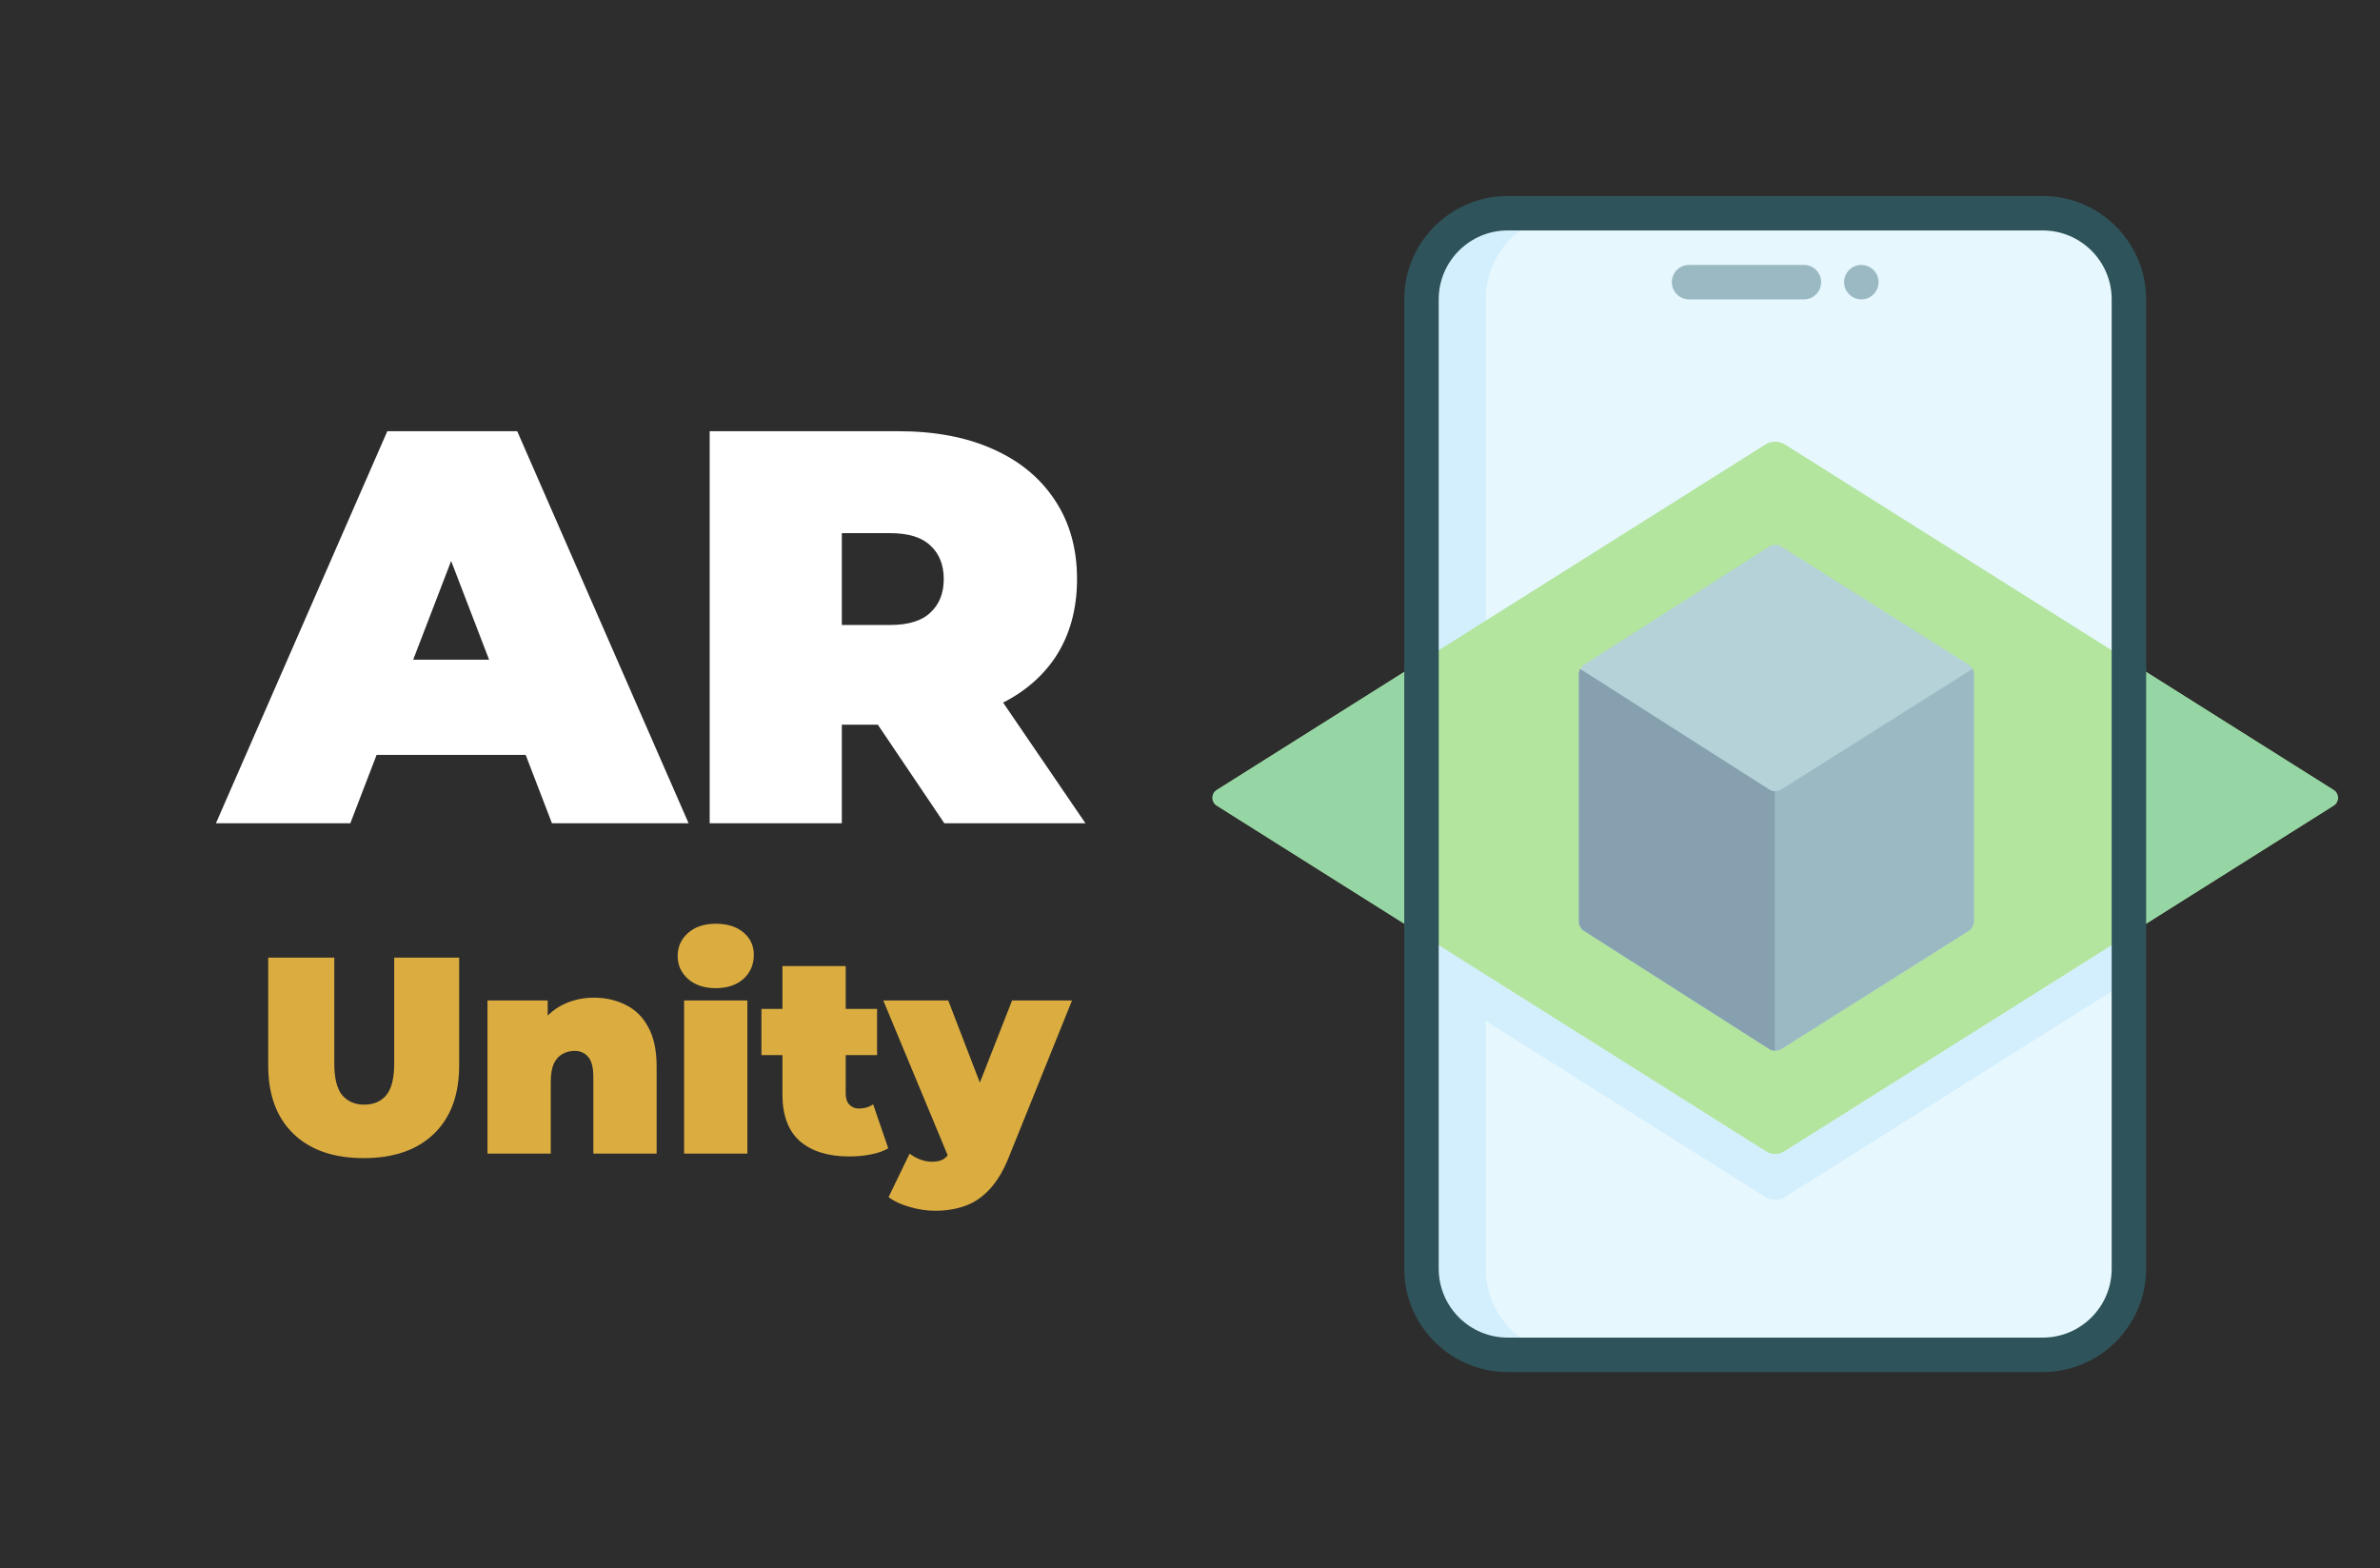 <svg width="425" height="280" viewBox="0 0 425 280" fill="none" xmlns="http://www.w3.org/2000/svg">
<rect x="0" y="0" width="425" height="280" fill="#808080" stroke="none"/>
<g clip-path="url(#clip0_1992_2)">
<rect width="425" height="280" fill="white"/>
<rect width="648" height="427" fill="#2D2D2D"/>
<path d="M38.561 147L69.161 77H92.361L122.961 147H98.561L75.961 88.2H85.161L62.561 147H38.561ZM56.761 134.8L62.761 117.8H94.961L100.961 134.8H56.761ZM126.727 147V77H160.427C166.961 77 172.594 78.067 177.327 80.2C182.127 82.333 185.827 85.4 188.427 89.4C191.027 93.333 192.327 98 192.327 103.4C192.327 108.8 191.027 113.467 188.427 117.4C185.827 121.267 182.127 124.233 177.327 126.3C172.594 128.367 166.961 129.4 160.427 129.4H139.827L150.327 119.7V147H126.727ZM168.627 147L151.427 121.5H176.427L193.827 147H168.627ZM150.327 122.3L139.827 111.6H158.927C162.194 111.6 164.594 110.867 166.127 109.4C167.727 107.933 168.527 105.933 168.527 103.4C168.527 100.867 167.727 98.867 166.127 97.4C164.594 95.933 162.194 95.2 158.927 95.2H139.827L150.327 84.5V122.3Z" fill="white"/>
<path d="M64.944 206.8C59.577 206.8 55.394 205.35 52.394 202.45C49.394 199.55 47.894 195.483 47.894 190.25V171H59.694V189.9C59.694 192.567 60.177 194.467 61.144 195.6C62.11 196.7 63.41 197.25 65.044 197.25C66.71 197.25 68.01 196.7 68.944 195.6C69.91 194.467 70.394 192.567 70.394 189.9V171H81.994V190.25C81.994 195.483 80.494 199.55 77.494 202.45C74.494 205.35 70.31 206.8 64.944 206.8ZM106.053 178.15C108.153 178.15 110.053 178.583 111.753 179.45C113.453 180.283 114.786 181.6 115.753 183.4C116.753 185.2 117.253 187.533 117.253 190.4V206H105.953V192.35C105.953 190.65 105.653 189.45 105.053 188.75C104.453 188.017 103.636 187.65 102.603 187.65C101.836 187.65 101.119 187.833 100.453 188.2C99.819 188.533 99.303 189.1 98.903 189.9C98.536 190.7 98.353 191.783 98.353 193.15V206H87.053V178.65H97.803V186.65L95.653 184.35C96.719 182.283 98.153 180.733 99.953 179.7C101.786 178.667 103.819 178.15 106.053 178.15ZM122.16 206V178.65H133.46V206H122.16ZM127.81 176.45C125.743 176.45 124.093 175.9 122.86 174.8C121.627 173.7 121.01 172.333 121.01 170.7C121.01 169.067 121.627 167.7 122.86 166.6C124.093 165.5 125.743 164.95 127.81 164.95C129.877 164.95 131.527 165.467 132.76 166.5C133.993 167.533 134.61 168.867 134.61 170.5C134.61 172.233 133.993 173.667 132.76 174.8C131.527 175.9 129.877 176.45 127.81 176.45ZM151.669 206.5C147.902 206.5 144.969 205.6 142.869 203.8C140.769 201.967 139.719 199.167 139.719 195.4V172.5H151.019V195.3C151.019 196.133 151.235 196.783 151.669 197.25C152.135 197.717 152.702 197.95 153.369 197.95C154.335 197.95 155.185 197.7 155.919 197.2L158.619 205.05C157.752 205.55 156.702 205.917 155.469 206.15C154.269 206.383 153.002 206.5 151.669 206.5ZM135.969 188.4V180.15H156.619V188.4H135.969ZM166.979 216.2C165.479 216.2 163.945 215.967 162.379 215.5C160.845 215.067 159.612 214.483 158.679 213.75L162.429 206C162.995 206.433 163.629 206.783 164.329 207.05C165.062 207.317 165.762 207.45 166.429 207.45C167.429 207.45 168.195 207.233 168.729 206.8C169.262 206.4 169.695 205.783 170.029 204.95L171.179 202.05L171.979 200.95L180.729 178.65H191.429L180.179 206.55C179.179 209.05 178.012 211 176.679 212.4C175.379 213.8 173.912 214.783 172.279 215.35C170.679 215.917 168.912 216.2 166.979 216.2ZM169.629 207.25L157.729 178.65H169.329L177.529 199.95L169.629 207.25Z" fill="#DBAD40"/>
<path d="M269.217 241.924C260.722 241.924 253.836 235.038 253.836 226.543V53.457C253.836 44.962 260.722 38.076 269.217 38.076H364.783C373.278 38.076 380.164 44.962 380.164 53.457V226.543C380.164 235.038 373.278 241.924 364.783 241.924H269.217Z" fill="#E6F7FE"/>
<path d="M280.701 241.924H269.217C260.722 241.924 253.836 235.037 253.836 226.543V53.457C253.836 44.963 260.722 38.076 269.217 38.076H280.701C272.207 38.076 265.32 44.963 265.32 53.457V226.543C265.32 235.037 272.207 241.924 280.701 241.924Z" fill="#D3EFFD"/>
<path d="M322.127 53.457H301.619C299.92 53.457 298.543 52.08 298.543 50.381C298.543 48.682 299.92 47.305 301.619 47.305H322.127C323.826 47.305 325.203 48.682 325.203 50.381C325.203 52.08 323.826 53.457 322.127 53.457Z" fill="#9BB9C3"/>
<path d="M332.381 53.457C332.18 53.457 331.979 53.437 331.778 53.396C331.585 53.359 331.388 53.297 331.204 53.219C331.019 53.145 330.839 53.051 330.675 52.94C330.506 52.826 330.346 52.698 330.207 52.555C329.633 51.985 329.305 51.193 329.305 50.381C329.305 49.569 329.633 48.777 330.207 48.207C330.346 48.064 330.506 47.937 330.675 47.822C330.839 47.711 331.019 47.617 331.204 47.543C331.388 47.465 331.585 47.403 331.778 47.366C332.778 47.165 333.841 47.493 334.555 48.207C335.129 48.777 335.457 49.569 335.457 50.381C335.457 51.193 335.129 51.985 334.555 52.555C333.985 53.129 333.193 53.457 332.381 53.457Z" fill="#9BB9C3"/>
<path d="M317 206.651L253.836 166.871L217.28 143.85C216.258 143.206 216.258 141.716 217.28 141.073L253.836 118.051L315.251 79.373C316.32 78.7 317.68 78.7 318.748 79.373L380.164 118.051L416.719 141.073C417.741 141.716 417.741 143.206 416.719 143.849L380.164 166.871L317 206.651Z" fill="#B3E59F"/>
<path d="M256.912 116.117V168.805L253.836 166.869L250.76 164.933L217.279 143.847C216.257 143.208 216.257 141.715 217.279 141.075L250.76 119.989L253.836 118.053L256.912 116.117Z" fill="#95D6A4"/>
<path d="M416.721 143.847L383.24 164.933L380.164 166.869L377.088 168.805V116.117L380.164 118.053L383.24 119.989L416.721 141.075C417.743 141.715 417.743 143.208 416.721 143.847Z" fill="#95D6A4"/>
<path d="M352.479 120.419V164.503C352.479 165.208 352.118 165.86 351.527 166.234L318.062 187.336C317.734 187.537 317.369 187.631 317 187.631C316.619 187.627 316.237 187.517 315.905 187.307L282.879 166.238C282.288 165.864 281.932 165.212 281.932 164.511V120.411C281.932 120.066 282.018 119.734 282.178 119.443C282.338 119.135 282.58 118.873 282.879 118.684L315.905 97.615C316.573 97.188 317.431 97.184 318.099 97.606L351.523 118.684C351.826 118.873 352.068 119.135 352.232 119.443C352.392 119.738 352.479 120.075 352.479 120.419Z" fill="#B4D2D7"/>
<path d="M317 141.284V187.631C316.619 187.627 316.237 187.517 315.905 187.307L282.879 166.238C282.288 165.864 281.932 165.212 281.932 164.511V120.411C281.932 120.066 282.018 119.734 282.178 119.443L315.905 140.96C316.237 141.177 316.619 141.284 317 141.284Z" fill="#87A0AF"/>
<path d="M352.479 120.419V164.503C352.479 165.208 352.118 165.86 351.527 166.233L318.062 187.336C317.734 187.537 317.369 187.631 317 187.631V141.284C317.381 141.284 317.763 141.181 318.099 140.968L352.232 119.443C352.392 119.738 352.479 120.075 352.479 120.419Z" fill="#9BB9C3"/>
<path d="M377.088 168.805V177.008L318.748 213.752C317.68 214.425 316.32 214.425 315.251 213.752L256.912 177.008V168.805L315.252 205.549C316.32 206.222 317.68 206.222 318.749 205.549L377.088 168.805Z" fill="#D3EFFD"/>
<path d="M364.783 245H269.217C259.04 245 250.76 236.72 250.76 226.543V53.457C250.76 43.28 259.04 35 269.217 35H364.783C374.96 35 383.24 43.28 383.24 53.457V226.543C383.24 236.72 374.96 245 364.783 245ZM269.217 41.152C262.432 41.152 256.912 46.672 256.912 53.457V226.543C256.912 233.328 262.432 238.848 269.217 238.848H364.783C371.568 238.848 377.088 233.328 377.088 226.543V53.457C377.088 46.672 371.568 41.152 364.783 41.152H269.217Z" fill="#2F535A"/>
</g>
<defs>
<clipPath id="clip0_1992_2">
<rect width="425" height="280" fill="white"/>
</clipPath>
</defs>
</svg>
